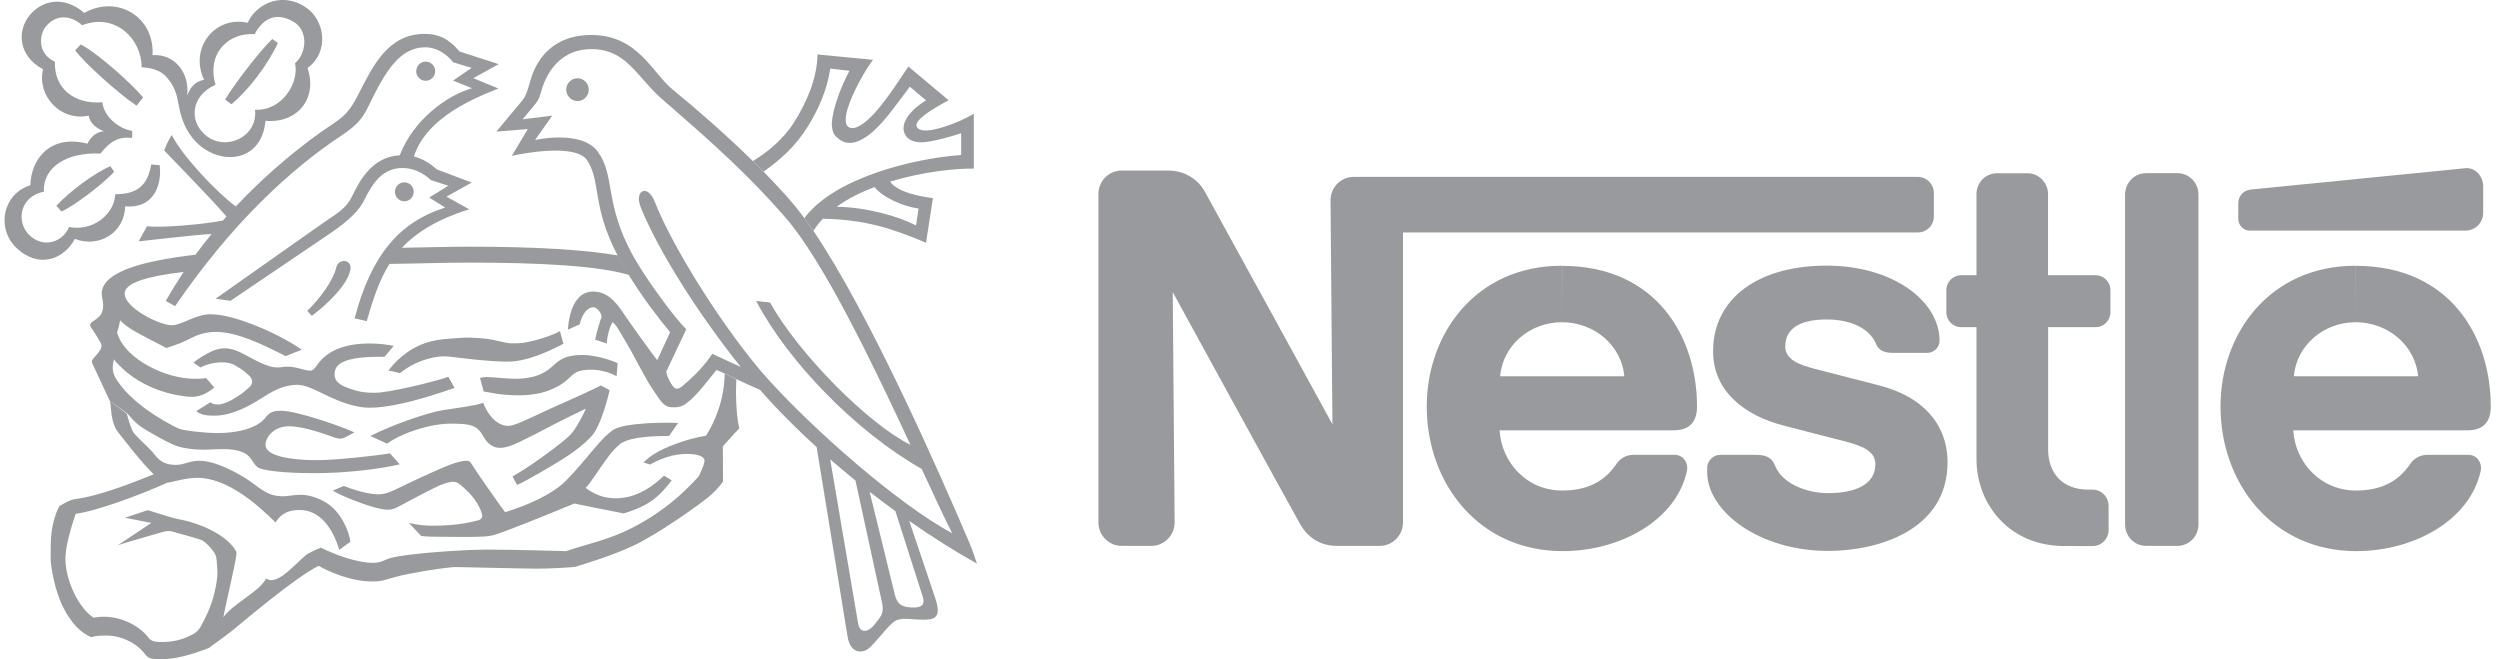 <svg xmlns="http://www.w3.org/2000/svg" width="182" height="48" viewBox="0 0 182 48" fill="none"><g clip-path="url(#clip0_982_3324)"><path d="M160.047 14.162C160.047 13.303 159.364 12.606 158.514 12.606H156.24C155.389 12.606 154.706 13.303 154.706 14.162V38.184C154.706 39.043 155.389 39.74 156.24 39.74H158.514C159.364 39.74 160.047 39.043 160.047 38.184V14.162ZM162.946 14.801V15.939C162.946 16.409 163.331 16.79 163.796 16.79H179.483C180.195 16.79 180.776 16.21 180.776 15.484V13.553C180.776 12.826 180.188 12.172 179.476 12.246C179.476 12.246 164.312 13.751 163.825 13.802C163.266 13.876 162.946 14.331 162.946 14.801ZM150.245 39.748C146.343 39.748 143.888 36.76 143.888 33.427V23.816H142.769C142.173 23.816 141.693 23.332 141.693 22.73V21.122C141.693 20.52 142.18 20.035 142.776 20.035H143.888V14.125C143.888 13.288 144.556 12.613 145.384 12.613H147.6C148.429 12.613 149.097 13.296 149.097 14.133V20.035H152.556C153.152 20.035 153.638 20.52 153.638 21.122V22.73C153.638 23.332 153.159 23.816 152.563 23.816H149.104V32.707C149.104 34.455 150.151 35.644 152.025 35.644H152.338C152.984 35.644 153.508 36.172 153.508 36.826V38.573C153.508 39.227 152.984 39.755 152.338 39.755L150.245 39.748ZM113.712 23.457C116.045 23.457 118.05 25.131 118.254 27.392H109.208C109.404 25.131 111.38 23.457 113.712 23.457V19.345C107.406 19.345 103.867 24.33 103.867 29.587C103.867 35.189 107.653 40.122 113.756 40.122C117.927 40.122 122.046 37.898 122.817 34.249C122.918 33.757 122.591 33.111 121.908 33.111H118.929C118.384 33.111 117.941 33.375 117.68 33.772C116.829 35.035 115.573 35.71 113.727 35.71C111.111 35.71 109.302 33.632 109.171 31.327H121.85C123.02 31.327 123.543 30.688 123.543 29.594C123.543 24.47 120.542 19.353 113.72 19.353L113.712 23.457ZM171.498 23.457C173.823 23.457 175.836 25.131 176.039 27.392H166.993C167.189 25.131 169.166 23.457 171.498 23.457V19.345C165.191 19.345 161.653 24.33 161.653 29.587C161.653 35.189 165.445 40.122 171.541 40.122C175.712 40.122 179.825 37.898 180.602 34.249C180.704 33.757 180.377 33.111 179.694 33.111H176.715C176.177 33.111 175.734 33.375 175.465 33.772C174.615 35.035 173.365 35.71 171.512 35.71C168.904 35.71 167.087 33.632 166.949 31.327H179.636C180.805 31.327 181.329 30.688 181.329 29.594C181.329 24.47 178.328 19.353 171.505 19.353L171.498 23.457Z" fill="#989A9D"></path><path d="M139.623 12.877H98.549C97.612 12.877 96.863 13.64 96.863 14.587L97.001 30.886C97.001 30.886 88.151 14.734 87.686 13.904C87.251 13.133 86.32 12.414 85.034 12.414H81.656C80.726 12.414 79.963 13.178 79.963 14.125V38.029C79.963 38.969 80.719 39.74 81.656 39.74H83.821C84.758 39.74 85.514 38.969 85.514 38.029L85.376 21.268C85.376 21.268 94.313 37.589 94.691 38.227C95.207 39.094 96.079 39.74 97.343 39.74H100.445C101.383 39.74 102.138 38.969 102.138 38.029V16.922H139.63C140.27 16.922 140.785 16.401 140.785 15.755V14.029C140.778 13.398 140.262 12.877 139.623 12.877Z" fill="#989A9D"></path><path d="M132.975 23.258C134.762 23.258 136.099 23.911 136.579 25.042C136.811 25.585 137.254 25.688 137.872 25.688H140.328C140.735 25.688 141.2 25.336 141.2 24.8C141.2 21.914 137.799 19.337 132.975 19.337C127.983 19.337 124.713 21.738 124.713 25.563C124.713 28.492 127.002 30.233 129.814 30.974C131.093 31.312 133.287 31.862 134.348 32.141C135.496 32.45 136.528 32.802 136.528 33.793C136.528 35.364 134.893 35.9 133.098 35.9C131.405 35.9 129.712 35.137 129.233 33.918C128.949 33.213 128.463 33.11 127.714 33.11H125.222C124.786 33.11 124.285 33.492 124.285 34.065V34.388C124.285 37.178 127.99 40.107 133.105 40.107C136.731 40.107 141.781 38.587 141.781 33.668C141.781 30.82 139.899 28.852 136.833 28.067C135.634 27.758 132.749 27.017 132.125 26.855C131.006 26.562 129.967 26.195 129.967 25.233C129.959 23.757 131.304 23.258 132.975 23.258ZM42.042 7.356C42.5 7.356 42.863 6.981 42.863 6.526C42.863 6.064 42.493 5.697 42.042 5.697C41.592 5.697 41.221 6.071 41.221 6.526C41.221 6.981 41.592 7.356 42.042 7.356ZM30.991 5.88C31.376 5.88 31.681 5.564 31.681 5.183C31.681 4.794 31.369 4.485 30.991 4.485C30.606 4.485 30.301 4.801 30.301 5.183C30.294 5.564 30.606 5.88 30.991 5.88ZM22.701 22.994L22.366 22.627C23.304 21.745 24.299 20.336 24.466 19.514C24.619 18.743 25.709 18.867 25.498 19.704C25.229 20.776 23.936 22.061 22.701 22.994ZM15.689 6.174C13.96 6.93 13.706 8.729 14.919 9.801C16.379 11.1 18.799 9.969 18.566 7.987C20.528 8.09 21.792 6.034 21.48 4.603C22.352 3.846 22.439 2.231 21.393 1.6C20.274 0.917 19.213 1.181 18.537 2.488C16.735 2.349 15.013 3.78 15.689 6.174L14.854 5.807C13.756 3.487 15.675 1.115 18.036 1.659C18.508 0.506 20.267 -0.691 22.163 0.469C23.681 1.394 24.001 3.788 22.388 4.948C23.144 7.18 21.633 9 19.329 8.795C19.06 11.665 16.379 12.032 14.65 10.674C13.669 9.903 13.27 8.839 13.088 8.031C12.892 7.18 12.892 6.416 12.056 5.542C11.431 4.882 10.312 4.904 10.312 4.904C10.312 2.819 8.38 0.91 5.982 1.835C5.132 1.093 4.085 1.02 3.33 1.938C2.894 2.466 2.654 3.861 3.998 4.5C3.926 6.401 5.364 7.613 7.457 7.444C7.537 8.457 8.648 9.389 9.629 9.529L9.622 10.036C8.576 9.933 8.009 10.307 7.312 11.181C4.848 11.063 3.119 12.172 3.192 13.956C1.463 14.286 1.136 16.122 2.116 17.098C3.097 18.075 4.536 17.693 5.03 16.526C6.781 16.863 8.321 15.593 8.394 14.139C10.022 14.139 10.741 13.486 11.01 11.974L11.627 12.025C11.809 13.655 11.061 15.204 9.113 15.021C9.063 16.973 7.188 18.06 5.444 17.392C4.63 18.934 2.763 19.558 1.194 18.045C-0.318 16.584 0.235 14.088 2.211 13.486C2.254 11.577 3.657 9.757 6.367 10.461C6.367 10.461 6.716 9.61 7.566 9.558C6.999 9.323 6.57 9.008 6.454 8.42C4.405 8.861 2.669 6.959 3.134 5.043C1.281 4.045 1.252 2.195 2.167 1.101C3.119 -0.045 4.71 -0.294 6.134 0.939C8.547 -0.412 11.271 1.24 11.104 4.015C12.79 3.905 13.815 5.388 13.626 6.945C13.902 6.262 14.229 5.946 14.854 5.807L15.689 6.174Z" fill="#989A9D"></path><path d="M19.823 2.841L20.23 3.134C19.438 4.816 18.043 6.607 16.844 7.591L16.387 7.246C17.237 5.858 19.06 3.553 19.823 2.841ZM8.038 12.099L8.314 12.51C7.311 13.545 5.466 14.925 4.485 15.402L4.1 14.984C5.052 13.949 6.861 12.598 8.038 12.099ZM10.421 7.092L9.942 7.694C8.634 6.827 6.054 4.5 5.473 3.656L5.88 3.237C7.13 3.883 9.564 6.079 10.421 7.092ZM8.002 29.19C8.154 29.946 8.023 30.783 8.699 31.598C8.939 31.885 10.247 33.624 11.191 34.528C9.905 35.041 7.326 36.099 5.466 36.334C5.095 36.378 4.674 36.642 4.325 36.847C4.093 37.251 3.853 37.964 3.751 38.771C3.678 39.351 3.686 39.997 3.686 40.651C3.686 41.23 3.991 43.051 4.63 44.27C5.27 45.489 5.887 46.039 6.643 46.392C6.796 46.326 7.122 46.274 7.638 46.267C9.041 46.238 10.138 47.016 10.617 47.691C10.799 47.948 11.177 48 11.664 48C12.797 48 14.04 47.625 15.217 47.17C15.471 46.957 16.183 46.48 16.881 45.929C17.578 45.371 21.473 42.038 23.195 41.194C24.103 41.693 25.592 42.332 27.133 42.332C27.22 42.332 27.518 42.332 27.83 42.266C28.31 42.156 28.927 41.935 29.705 41.788C31.093 41.517 32.72 41.275 33.2 41.282C34.478 41.304 38.22 41.399 39.107 41.399C40.037 41.399 41.367 41.319 41.875 41.267C42.66 41.01 44.404 40.518 46.075 39.74C47.746 38.991 51.255 36.525 51.829 35.967C52.105 35.71 52.352 35.438 52.541 35.188C52.614 35.093 52.636 35.056 52.636 34.983C52.636 34.909 52.621 32.494 52.621 32.494C52.621 32.494 53.464 31.547 53.784 31.224C53.813 31.194 53.82 31.15 53.813 31.121C53.668 30.637 53.522 29.139 53.609 27.612L52.759 27.208C52.73 29.102 52.04 30.717 51.401 31.716C50.136 31.914 47.724 32.67 46.852 33.676L47.332 33.815C48.146 33.36 49.025 33.045 50.02 33.045C50.899 33.045 51.292 33.279 51.292 33.529C51.292 33.705 51.125 34.131 51.059 34.263C50.979 34.417 50.936 34.608 50.783 34.77C49.592 36.077 48.247 37.193 46.598 38.118C45.493 38.742 44.447 39.167 42.805 39.63C42.318 39.77 41.643 39.968 41.207 40.122C40.589 40.107 37.37 40.012 35.488 40.012C33.607 40.012 29.734 40.291 28.499 40.606C27.939 40.753 27.801 40.974 27.147 40.974C25.934 40.974 24.335 40.349 23.362 39.872C23.216 39.916 22.868 40.071 22.512 40.254C21.821 40.599 20.274 42.765 19.373 42.111C18.915 43.059 16.931 43.962 16.256 44.945C16.336 44.431 17.128 41.084 17.207 40.416C17.222 40.298 17.229 40.203 17.157 40.078C16.43 38.859 14.417 38.081 13.277 37.853C12.943 37.787 12.775 37.743 12.55 37.692L10.755 37.141L9.092 37.692L11.017 38.066L8.576 39.696C8.997 39.535 11.627 38.793 11.823 38.734C12.041 38.668 12.325 38.61 12.637 38.72C12.993 38.844 14.011 39.079 14.614 39.292C14.97 39.417 15.551 40.078 15.704 40.43C15.762 40.577 15.791 40.886 15.827 41.561C15.849 41.987 15.74 42.589 15.638 43.051C15.369 44.263 14.824 45.21 14.65 45.547C14.41 46.017 14.083 46.164 13.756 46.318C13.226 46.575 12.572 46.73 11.853 46.737C11.358 46.744 11.024 46.715 10.814 46.428C10.145 45.518 8.503 44.637 6.817 44.968C5.786 44.336 4.761 42.302 4.761 40.68C4.761 39.711 5.248 38.176 5.509 37.406C7.188 37.178 10.545 35.886 12.18 35.137C12.521 35.122 13.458 34.785 14.359 34.785C16.554 34.785 18.741 36.73 20.063 38.037C20.281 37.677 20.688 37.127 21.807 37.127C23.362 37.127 24.255 38.558 24.699 40.026L25.512 39.432C25.367 38.587 24.938 37.67 24.277 37.009C23.739 36.466 22.715 36.018 21.916 36.018C21.436 36.018 20.935 36.128 20.615 36.128C19.503 36.128 19.053 35.629 18.232 35.056C17.346 34.44 15.696 33.544 14.519 33.544C13.764 33.544 13.422 33.845 12.797 33.845C11.874 33.845 11.54 33.463 11.097 32.905C10.908 32.663 9.971 31.833 9.724 31.495C9.578 31.305 9.324 30.512 9.237 30.123L8.002 29.19Z" fill="#989A9D"></path><path d="M9.266 30.101C9.535 30.387 9.789 30.71 10.123 30.967C10.45 31.217 10.85 31.43 11.235 31.65C11.773 31.958 12.39 32.311 12.993 32.509C13.524 32.67 14.214 32.737 14.861 32.737C15.783 32.737 16.873 32.546 17.774 32.971C18.377 33.258 18.421 33.904 18.9 34.087C19.649 34.381 21.727 34.447 22.882 34.447C25.164 34.447 27.641 34.154 29.102 33.801L28.39 33.008C27.38 33.177 24.415 33.5 23.056 33.5C21.138 33.5 19.329 33.192 19.329 32.392C19.329 31.834 19.918 31.033 21.044 31.033C22.25 31.033 24.074 31.767 24.415 31.87C24.749 31.973 24.887 31.944 25.098 31.848L25.803 31.481C24.866 31.041 21.603 29.903 20.47 29.903C19.932 29.903 19.642 29.983 19.293 30.439C18.857 31.004 17.687 31.525 15.834 31.525C14.817 31.525 13.357 31.342 13.037 31.209C12.477 30.975 11.38 30.336 10.675 29.822C9.774 29.161 8.982 28.434 8.445 27.575C8.278 27.311 8.205 27.017 8.205 26.753C8.205 26.533 8.27 26.327 8.292 26.158C8.452 26.386 8.626 26.548 8.852 26.761C9.833 27.73 11.286 28.449 12.775 28.743C13.197 28.823 13.575 28.89 13.996 28.89C14.635 28.89 15.217 28.544 15.594 28.207L15.006 27.517C14.817 27.575 14.425 27.575 14.17 27.575C12.005 27.575 9.259 26.144 8.626 24.492C8.561 24.33 8.488 24.242 8.554 24.088C8.619 23.941 8.692 23.618 8.743 23.317C8.866 23.464 9.135 23.684 9.462 23.904C10.269 24.426 11.802 25.145 12.1 25.336C12.87 25.109 13.451 24.852 13.916 24.609C14.367 24.374 14.984 24.162 15.696 24.162C17.28 24.162 19.097 25.072 20.797 25.924L21.967 25.461C20.448 24.382 17.157 22.877 15.326 22.877C14.243 22.877 13.226 23.677 12.506 23.677C11.62 23.677 9.077 22.422 9.077 21.379C9.077 20.579 10.719 20.116 13.371 19.793C12.913 20.483 12.477 21.188 12.07 21.908L12.746 22.289C16.895 16.218 21.204 12.283 24.837 9.882C26.152 9.008 26.457 8.502 26.915 7.547C28.041 5.227 29.102 3.443 30.947 3.443C31.805 3.443 32.509 3.935 32.996 4.537L34.333 4.941L32.982 5.866L34.362 6.424C32.56 6.931 30.097 8.707 29.102 11.306C27.183 11.409 26.253 12.98 25.629 14.294C25.207 15.183 24.532 15.535 23.551 16.21L15.696 21.746L16.779 21.9L24.037 16.989C25.469 16.012 26.152 15.293 26.493 14.603C27.169 13.244 27.888 12.231 29.312 12.231C30.01 12.231 30.758 12.532 31.361 13.105L32.633 13.523L31.245 14.382L32.408 15.109C29.08 16.159 27.016 18.575 25.817 23.178L26.697 23.376C27.14 21.849 27.576 20.454 28.353 19.213C30.279 19.191 32.233 19.118 34.151 19.118C39.267 19.118 43.51 19.338 45.806 20.021L44.992 18.596C42.544 18.178 38.983 17.958 34.151 17.958C32.531 17.958 30.889 18.017 29.262 18.038C30.315 16.915 31.826 15.968 34.159 15.234L32.502 14.316L34.34 13.289L31.805 12.334C31.369 11.938 30.824 11.57 30.133 11.394C30.933 8.905 33.672 7.452 36.288 6.446L34.457 5.69L36.309 4.669L33.461 3.752C32.713 2.871 32.001 2.467 30.904 2.467C28.259 2.467 27.154 4.787 26.101 6.842C25.549 7.922 25.2 8.384 24.263 9.001C22.228 10.344 19.642 12.4 17.164 15.028C15.87 14.089 13.233 11.336 12.514 9.831C12.23 10.183 11.954 10.954 11.954 10.954C12.223 11.24 15.333 14.419 16.488 15.763C16.401 15.858 16.314 15.961 16.227 16.056C14.991 16.306 11.794 16.614 10.704 16.467L10.094 17.569C10.908 17.488 14.09 17.106 15.405 17.033C14.999 17.525 14.606 18.031 14.229 18.545C10.138 19.015 7.406 19.859 7.406 21.386C7.406 21.636 7.508 21.922 7.508 22.194C7.508 22.833 7.268 23.068 6.825 23.354C6.534 23.538 6.512 23.67 6.636 23.846C6.759 24.022 7.391 24.969 7.391 25.153C7.391 25.461 7.086 25.762 6.846 26.041C6.636 26.283 6.643 26.342 6.81 26.643L7.994 29.191L9.266 30.101ZM59.902 15.924C59.64 16.203 59.408 16.497 59.219 16.812L58.557 15.88C60.759 12.914 66.572 11.526 69.972 11.284V9.698C69.543 9.831 69.071 9.985 68.642 10.088C68.032 10.234 67.466 10.374 66.993 10.359C66.514 10.352 66.129 10.154 65.954 9.897C65.496 9.236 65.918 8.237 67.415 7.305L66.237 6.314C65.322 7.511 64.428 8.825 63.513 9.61C62.684 10.322 61.813 10.682 61.115 10.154C60.737 9.867 60.592 9.735 60.556 8.994C60.606 7.9 61.26 6.226 61.842 5.154L60.447 4.992C60.192 6.644 59.531 8.046 58.812 9.206C57.918 10.653 56.77 11.666 55.586 12.496L54.808 11.725C55.76 11.152 56.959 10.227 57.78 8.95C58.732 7.466 59.509 5.631 59.509 3.965L63.556 4.354C62.99 5.088 62.052 6.747 61.696 7.944C61.515 8.568 61.522 9.06 61.747 9.229C62.176 9.552 62.924 9.038 63.658 8.245C64.683 7.129 65.693 5.448 66.136 4.846L69.057 7.298C67.756 7.995 66.499 8.788 66.746 9.236C66.979 9.647 67.807 9.522 68.722 9.236C69.471 9.001 70.263 8.656 70.895 8.281V12.275C69.485 12.253 67.095 12.525 64.799 13.222C65.344 14.001 66.913 14.287 67.916 14.426L67.415 17.671C64.893 16.607 62.953 15.983 59.902 15.924L60.912 15.05C63.157 15.095 65.409 15.755 66.688 16.409L66.87 15.183C65.722 15.028 64.269 14.368 63.658 13.619C62.656 14.001 61.711 14.47 60.912 15.05L59.902 15.924Z" fill="#989A9D"></path><path d="M47.847 26.224L48.785 24.183C47.804 23.008 46.7 21.525 45.77 20.013L44.956 18.588C43.081 14.991 43.764 13.28 42.761 11.695C41.933 10.388 37.922 11.203 37.261 11.342L38.424 9.397L36.135 9.58L38.075 7.253C38.286 6.952 38.387 6.673 38.613 5.865C38.954 4.639 40 2.547 43.052 2.547C46.445 2.547 47.492 5.322 48.974 6.526C50.652 7.892 52.854 9.808 54.808 11.724L55.586 12.495C56.588 13.53 57.613 14.595 58.557 15.879L59.219 16.812C63.302 22.832 68.366 34.336 70.611 39.608C70.829 40.122 70.982 40.636 71.12 41.032C69.594 40.18 67.916 39.13 66.194 37.926L65.184 37.214C64.552 36.752 63.927 36.282 63.309 35.805L62.278 34.983C61.653 34.476 61.042 33.962 60.439 33.441L62.481 45.444C62.633 46.149 63.229 46.032 63.709 45.415C64.196 44.791 64.377 44.622 64.196 43.8L62.278 34.983L63.309 35.805L65.147 43.301C65.322 43.976 65.605 44.189 66.39 44.226C67.175 44.262 67.342 43.954 67.175 43.433L65.184 37.214L66.194 37.926L68.076 43.514C68.562 44.945 68.076 45.114 67.226 45.114C66.376 45.114 65.612 44.916 65.147 45.217C64.683 45.518 64.101 46.347 63.396 47.067C62.779 47.706 61.878 47.537 61.703 46.34L59.451 32.552C57.983 31.216 56.581 29.814 55.331 28.382C54.779 28.147 54.161 27.861 53.617 27.604L52.767 27.2C52.469 27.061 52.243 26.958 52.156 26.936C51.531 27.692 50.935 28.537 50.238 29.146C49.867 29.469 49.613 29.652 49.061 29.652C48.894 29.652 48.683 29.652 48.487 29.542C48.276 29.425 48.08 29.183 47.862 28.852C47.695 28.595 47.448 28.265 47.237 27.905C46.794 27.149 46.307 26.202 45.878 25.431C45.392 24.572 44.977 23.926 44.919 23.816C44.832 23.654 44.592 23.449 44.592 23.449C44.353 23.838 44.178 24.594 44.178 25.012L43.328 24.726C43.437 24.161 43.662 23.427 43.793 23.074C43.793 22.773 43.459 22.369 43.183 22.369C42.798 22.369 42.398 22.795 42.195 23.617L41.337 23.999C41.439 22.678 41.889 21.224 43.183 21.224C44.229 21.224 44.876 22.032 45.377 22.788C45.864 23.529 47.499 25.783 47.847 26.224L48.494 27.053C48.603 27.567 48.828 27.868 48.93 28.037C49.155 28.39 49.402 28.368 49.744 28.052C49.897 27.912 50.391 27.501 50.87 26.995C51.284 26.554 51.691 26.026 51.851 25.754C52.331 25.967 53.21 26.4 53.929 26.716C50.863 22.898 47.935 18.273 46.656 15.123C46.133 13.824 47.157 13.383 47.659 14.668C49.01 18.148 52.948 24.3 55.847 27.531C59.197 31.26 65.329 36.664 69.325 38.83C68.744 37.684 67.981 36.047 67.102 34.145C62.248 31.378 57.337 26.283 55.048 21.907L56.058 22.024C58.187 25.827 63.273 30.908 66.281 32.383C63.535 26.488 59.96 19.022 57.162 15.813C53.697 11.827 49.918 8.751 48.116 7.143C46.336 5.564 45.602 3.575 43.045 3.575C40.93 3.575 39.819 5.116 39.397 6.666C39.31 6.967 39.259 7.157 39.048 7.473L38.046 8.685L40.204 8.42L38.954 10.19C38.954 10.19 42.34 9.419 43.524 11.049C44.803 12.803 43.975 14.771 46.067 18.588C46.99 20.27 49.214 23.287 49.962 23.963L48.501 27.061L47.847 26.224ZM14.592 26.752L14.083 26.4C14.366 26.158 14.933 25.783 15.493 25.541C15.783 25.416 16.11 25.358 16.35 25.358C16.924 25.358 17.418 25.6 17.898 25.857C18.66 26.268 19.518 26.752 20.172 26.752C20.426 26.752 20.666 26.694 20.942 26.694C21.589 26.694 22.213 26.987 22.57 26.987C22.788 26.987 22.933 26.789 23.078 26.584C23.434 26.062 23.928 25.673 24.56 25.409C25.236 25.123 26.057 25.005 26.944 25.005C27.641 25.005 28.31 25.108 28.658 25.181C28.658 25.181 28.128 25.827 27.99 25.974C27.285 25.974 25.941 25.952 25.076 26.305C24.546 26.525 24.357 26.833 24.357 27.281C24.357 27.927 25.069 28.177 25.861 28.419C26.326 28.566 26.849 28.595 27.292 28.595C27.837 28.595 28.876 28.39 29.908 28.162C31.151 27.883 32.306 27.56 32.64 27.428L33.09 28.243C31.71 28.72 30.293 29.168 28.978 29.432C28.237 29.586 27.532 29.682 26.9 29.682C25.846 29.682 24.706 29.234 23.761 28.779C22.969 28.397 22.257 28.015 21.632 28.015C20.92 28.015 20.252 28.265 19.59 28.647C19.271 28.83 18.297 29.506 17.433 29.851C16.771 30.115 16.226 30.262 15.551 30.262C14.955 30.262 14.592 30.174 14.279 29.931L15.325 29.285C15.456 29.418 15.696 29.447 15.849 29.447C16.001 29.447 16.183 29.432 16.59 29.256C16.822 29.16 17.164 28.948 17.36 28.816C17.774 28.551 17.912 28.39 18.072 28.258C18.392 28.008 18.501 27.67 18.101 27.31C17.912 27.142 17.716 26.965 17.462 26.811C17.106 26.591 16.844 26.378 16.19 26.378C15.427 26.385 14.889 26.598 14.592 26.752Z" fill="#989A9D"></path><path d="M29.116 27.171C29.116 27.171 28.498 27.002 28.28 26.98C28.702 26.4 29.247 25.923 29.675 25.629C30.518 25.049 31.405 24.733 32.749 24.653C33.112 24.631 33.861 24.557 34.267 24.579C34.645 24.594 35.278 24.623 35.859 24.733C36.273 24.814 36.658 24.924 36.97 24.976C37.167 25.005 37.842 24.998 38.075 24.961C39.027 24.807 40.167 24.44 40.763 24.109L41.017 25.027C39.739 25.688 38.285 26.327 36.963 26.327C36.287 26.327 35.568 26.275 34.9 26.209C33.723 26.099 32.698 25.938 32.349 25.938C31.405 25.938 30.032 26.385 29.116 27.171ZM28.172 32.295L26.965 31.737C28.637 30.886 31.194 30.027 32.24 29.858C33.287 29.689 34.486 29.564 35.176 29.329C35.495 30.137 36.113 31.003 37.014 31.003C37.341 31.003 37.879 30.754 38.424 30.511C39.034 30.24 39.644 29.946 39.957 29.799C40.298 29.645 41.41 29.153 42.347 28.727C42.711 28.566 43.699 28.089 43.749 28.059L44.382 28.404C44.193 29.249 43.88 30.276 43.524 31.018C43.386 31.304 43.248 31.547 43.096 31.715C42.819 32.031 42.376 32.442 41.795 32.861C41.163 33.316 40.393 33.778 39.572 34.256C38.932 34.623 38.293 35.005 37.646 35.306L37.312 34.689C38.315 34.116 39.332 33.389 40.225 32.721C40.647 32.406 41.061 32.083 41.352 31.811C41.57 31.613 41.708 31.444 41.817 31.282C42.086 30.886 42.514 30.115 42.652 29.748C42.282 29.931 40.865 30.607 40.233 30.945C39.521 31.326 38.358 31.921 37.712 32.229C37.203 32.472 36.745 32.604 36.418 32.604C35.692 32.604 35.365 32.075 35.183 31.759C34.725 30.937 34.231 30.856 32.945 30.842C31.448 30.812 29.392 31.444 28.172 32.295ZM35.205 28.5C35.205 28.5 35.03 27.78 34.943 27.516C34.943 27.516 35.154 27.45 35.43 27.45C35.88 27.45 36.985 27.575 37.45 27.575C39.187 27.575 39.826 27.024 40.334 26.561C40.77 26.165 41.214 25.842 42.391 25.842C43.43 25.842 44.621 26.268 44.963 26.437L44.89 27.391C44.382 27.105 43.684 26.914 43.066 26.914C42.638 26.914 42.253 26.951 41.977 27.09C41.671 27.252 41.483 27.494 41.199 27.729C40.894 27.986 40.473 28.228 39.928 28.434C39.383 28.639 38.7 28.779 37.69 28.779C36.346 28.771 35.619 28.551 35.205 28.5Z" fill="#989A9D"></path><path d="M24.226 35.717L25.025 35.379C25.759 35.666 26.82 35.989 27.554 35.989C27.997 35.989 28.36 35.827 28.666 35.695C28.898 35.592 31.565 34.271 32.887 33.786C33.308 33.632 33.73 33.544 33.941 33.544C34.26 33.544 34.275 33.691 34.362 33.83C34.609 34.234 36.578 37.068 36.774 37.288C38.445 36.767 40.153 36.011 41.134 35.056C42.158 34.058 43.008 32.898 43.837 32.002C44.156 31.657 44.549 31.341 44.745 31.239C45.595 30.783 48.247 30.739 49.366 30.791L48.705 31.738C46.743 31.738 45.646 31.943 45.152 32.318C44.941 32.479 44.629 32.795 44.324 33.191C43.655 34.072 42.921 35.284 42.63 35.519C43.205 35.923 43.829 36.275 44.832 36.275C46.496 36.275 47.688 35.225 48.342 34.63L48.901 34.968C48.487 35.511 48.014 36.069 47.411 36.48C46.743 36.936 45.9 37.237 45.399 37.376C44.432 37.193 42.311 36.76 41.809 36.657C39.971 37.413 36.978 38.639 35.968 38.947C35.822 38.991 35.59 39.028 35.292 39.057C34.493 39.102 33.388 39.094 32.386 39.08C31.674 39.072 30.991 39.08 30.656 39.013L29.77 38.074C30.547 38.228 30.86 38.272 31.586 38.272C33.316 38.272 34.435 37.978 34.798 37.883C35.103 37.802 35.154 37.618 35.067 37.34C34.921 36.892 34.667 36.466 34.275 36.011C34.064 35.761 33.599 35.343 33.403 35.21C33.163 35.049 32.931 35.005 32.277 35.232C31.674 35.438 29.792 36.466 28.978 36.899C28.578 37.112 28.266 37.178 27.547 37.009C26.776 36.84 24.96 36.172 24.226 35.717ZM29.436 14.654C29.814 14.654 30.119 14.345 30.119 13.964C30.119 13.582 29.814 13.273 29.436 13.273C29.058 13.273 28.753 13.582 28.753 13.964C28.753 14.345 29.058 14.654 29.436 14.654Z" fill="#989A9D"></path></g><defs><clipPath id="clip0_982_3324"><rect width="181" height="48" fill="white" transform="translate(0.321)"></rect></clipPath></defs></svg>